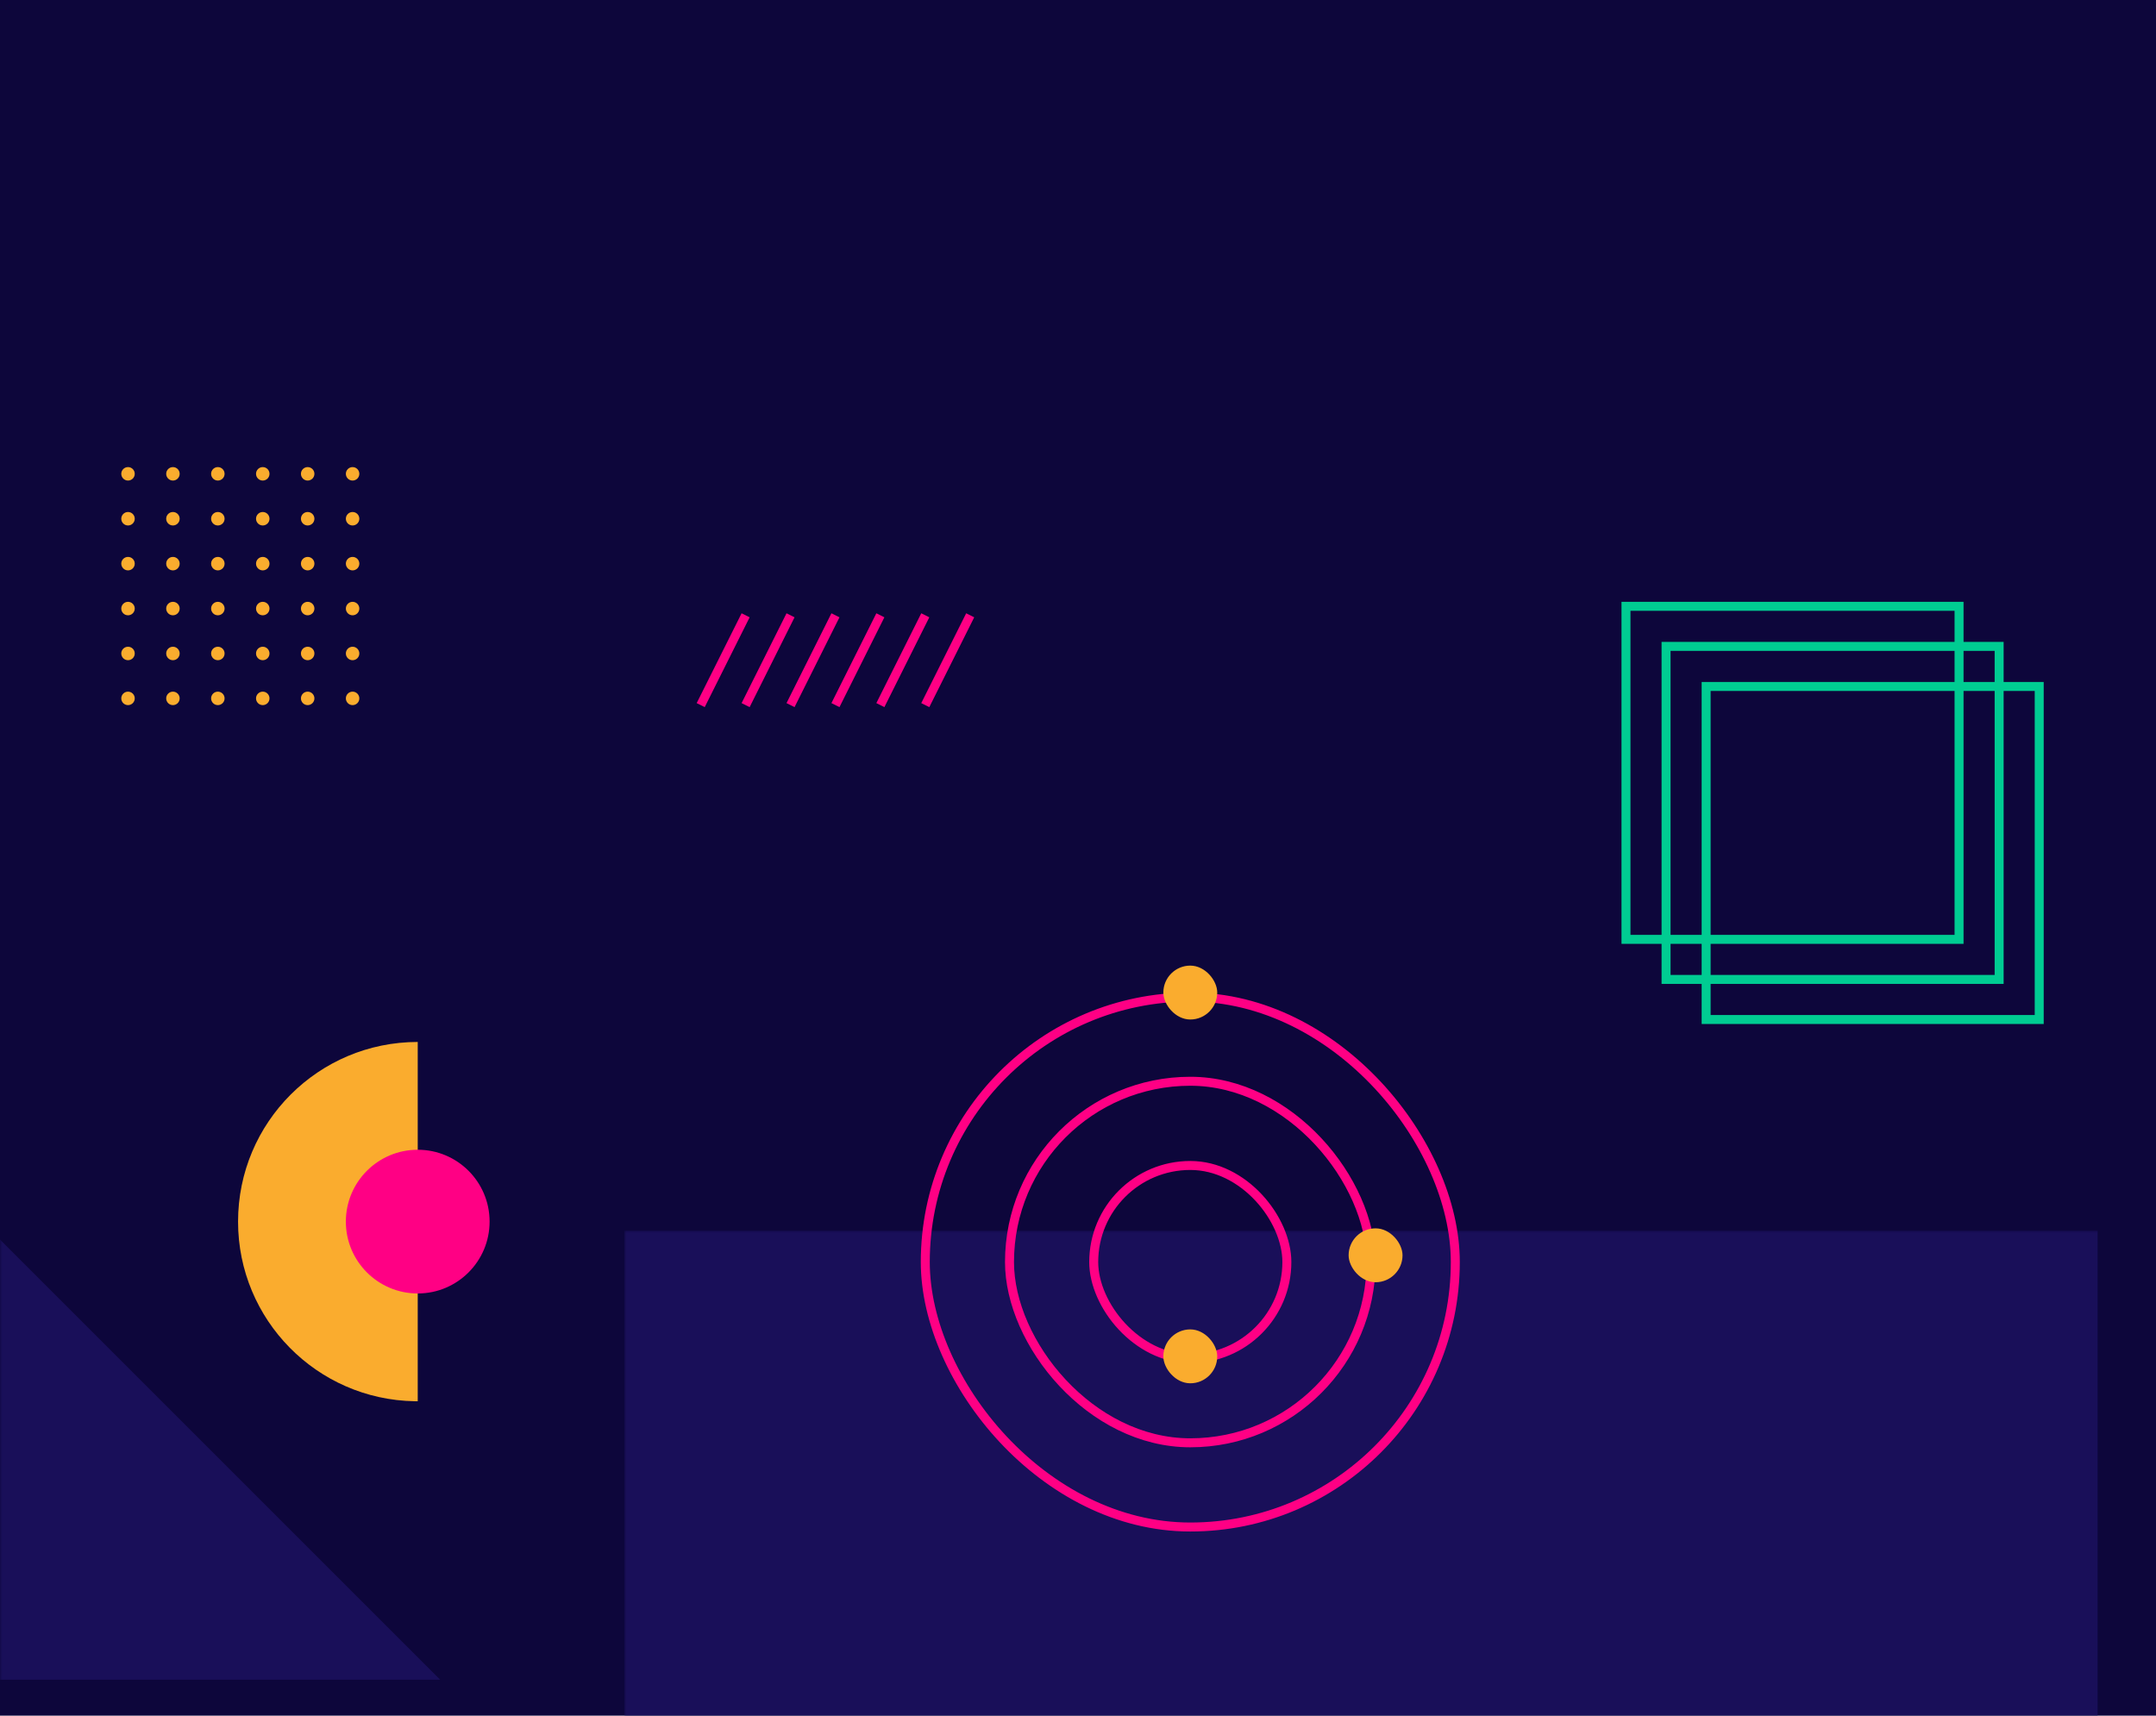 <?xml version="1.0" encoding="UTF-8"?> <svg xmlns="http://www.w3.org/2000/svg" xmlns:xlink="http://www.w3.org/1999/xlink" width="480px" height="382px" viewBox="0 0 480 382" version="1.1"><title>about-banner-mob</title><defs><rect id="path-1" x="0" y="0" width="480" height="382"></rect></defs><g id="Banners" stroke="none" stroke-width="1" fill="none" fill-rule="evenodd"><g id="about-banner-mob"><mask id="mask-2" fill="white"><use xlink:href="#path-1"></use></mask><use id="Rectangle" fill="#0D063B" xlink:href="#path-1"></use><path d="M28.5,154 C29.328,154 30,154.672 30,155.5 C30,156.328 29.328,157 28.5,157 C27.672,157 27,156.328 27,155.5 C27,154.672 27.672,154 28.5,154 Z M38.5,154 C39.328,154 40,154.672 40,155.5 C40,156.328 39.328,157 38.5,157 C37.672,157 37,156.328 37,155.5 C37,154.672 37.672,154 38.5,154 Z M48.5,154 C49.328,154 50,154.672 50,155.5 C50,156.328 49.328,157 48.5,157 C47.672,157 47,156.328 47,155.5 C47,154.672 47.672,154 48.5,154 Z M58.5,154 C59.328,154 60,154.672 60,155.5 C60,156.328 59.328,157 58.5,157 C57.672,157 57,156.328 57,155.5 C57,154.672 57.672,154 58.5,154 Z M68.5,154 C69.328,154 70,154.672 70,155.5 C70,156.328 69.328,157 68.5,157 C67.672,157 67,156.328 67,155.5 C67,154.672 67.672,154 68.5,154 Z M78.5,154 C79.328,154 80,154.672 80,155.5 C80,156.328 79.328,157 78.5,157 C77.672,157 77,156.328 77,155.5 C77,154.672 77.672,154 78.5,154 Z M38.5,144 C39.328,144 40,144.672 40,145.5 C40,146.328 39.328,147 38.5,147 C37.672,147 37,146.328 37,145.5 C37,144.672 37.672,144 38.5,144 Z M48.5,144 C49.328,144 50,144.672 50,145.5 C50,146.328 49.328,147 48.5,147 C47.672,147 47,146.328 47,145.5 C47,144.672 47.672,144 48.5,144 Z M58.5,144 C59.328,144 60,144.672 60,145.5 C60,146.328 59.328,147 58.5,147 C57.672,147 57,146.328 57,145.5 C57,144.672 57.672,144 58.5,144 Z M68.5,144 C69.328,144 70,144.672 70,145.5 C70,146.328 69.328,147 68.5,147 C67.672,147 67,146.328 67,145.5 C67,144.672 67.672,144 68.5,144 Z M78.5,144 C79.328,144 80,144.672 80,145.5 C80,146.328 79.328,147 78.5,147 C77.672,147 77,146.328 77,145.5 C77,144.672 77.672,144 78.5,144 Z M28.5,144 C29.328,144 30,144.672 30,145.5 C30,146.328 29.328,147 28.5,147 C27.672,147 27,146.328 27,145.5 C27,144.672 27.672,144 28.5,144 Z M28.5,134 C29.328,134 30,134.672 30,135.5 C30,136.328 29.328,137 28.5,137 C27.672,137 27,136.328 27,135.5 C27,134.672 27.672,134 28.5,134 Z M38.5,134 C39.328,134 40,134.672 40,135.5 C40,136.328 39.328,137 38.5,137 C37.672,137 37,136.328 37,135.5 C37,134.672 37.672,134 38.5,134 Z M48.5,134 C49.328,134 50,134.672 50,135.5 C50,136.328 49.328,137 48.5,137 C47.672,137 47,136.328 47,135.5 C47,134.672 47.672,134 48.5,134 Z M58.5,134 C59.328,134 60,134.672 60,135.5 C60,136.328 59.328,137 58.5,137 C57.672,137 57,136.328 57,135.5 C57,134.672 57.672,134 58.5,134 Z M68.5,134 C69.328,134 70,134.672 70,135.5 C70,136.328 69.328,137 68.5,137 C67.672,137 67,136.328 67,135.5 C67,134.672 67.672,134 68.5,134 Z M78.5,134 C79.328,134 80,134.672 80,135.5 C80,136.328 79.328,137 78.5,137 C77.672,137 77,136.328 77,135.5 C77,134.672 77.672,134 78.5,134 Z M28.5,124 C29.328,124 30,124.672 30,125.5 C30,126.328 29.328,127 28.5,127 C27.672,127 27,126.328 27,125.5 C27,124.672 27.672,124 28.5,124 Z M68.5,124 C69.328,124 70,124.672 70,125.5 C70,126.328 69.328,127 68.5,127 C67.672,127 67,126.328 67,125.5 C67,124.672 67.672,124 68.5,124 Z M78.5,124 C79.328,124 80,124.672 80,125.5 C80,126.328 79.328,127 78.5,127 C77.672,127 77,126.328 77,125.5 C77,124.672 77.672,124 78.5,124 Z M48.5,124 C49.328,124 50,124.672 50,125.5 C50,126.328 49.328,127 48.5,127 C47.672,127 47,126.328 47,125.5 C47,124.672 47.672,124 48.5,124 Z M38.5,124 C39.328,124 40,124.672 40,125.5 C40,126.328 39.328,127 38.5,127 C37.672,127 37,126.328 37,125.5 C37,124.672 37.672,124 38.5,124 Z M58.5,124 C59.328,124 60,124.672 60,125.5 C60,126.328 59.328,127 58.5,127 C57.672,127 57,126.328 57,125.5 C57,124.672 57.672,124 58.5,124 Z M28.5,114 C29.328,114 30,114.672 30,115.5 C30,116.328 29.328,117 28.5,117 C27.672,117 27,116.328 27,115.5 C27,114.672 27.672,114 28.5,114 Z M38.5,114 C39.328,114 40,114.672 40,115.5 C40,116.328 39.328,117 38.5,117 C37.672,117 37,116.328 37,115.5 C37,114.672 37.672,114 38.5,114 Z M48.5,114 C49.328,114 50,114.672 50,115.5 C50,116.328 49.328,117 48.5,117 C47.672,117 47,116.328 47,115.5 C47,114.672 47.672,114 48.5,114 Z M58.5,114 C59.328,114 60,114.672 60,115.5 C60,116.328 59.328,117 58.5,117 C57.672,117 57,116.328 57,115.5 C57,114.672 57.672,114 58.5,114 Z M68.5,114 C69.328,114 70,114.672 70,115.5 C70,116.328 69.328,117 68.5,117 C67.672,117 67,116.328 67,115.5 C67,114.672 67.672,114 68.5,114 Z M78.5,114 C79.328,114 80,114.672 80,115.5 C80,116.328 79.328,117 78.5,117 C77.672,117 77,116.328 77,115.5 C77,114.672 77.672,114 78.5,114 Z M28.5,104 C29.328,104 30,104.672 30,105.5 C30,106.328 29.328,107 28.5,107 C27.672,107 27,106.328 27,105.5 C27,104.672 27.672,104 28.5,104 Z M38.5,104 C39.328,104 40,104.672 40,105.5 C40,106.328 39.328,107 38.5,107 C37.672,107 37,106.328 37,105.5 C37,104.672 37.672,104 38.5,104 Z M48.5,104 C49.328,104 50,104.672 50,105.5 C50,106.328 49.328,107 48.5,107 C47.672,107 47,106.328 47,105.5 C47,104.672 47.672,104 48.5,104 Z M58.5,104 C59.328,104 60,104.672 60,105.5 C60,106.328 59.328,107 58.5,107 C57.672,107 57,106.328 57,105.5 C57,104.672 57.672,104 58.5,104 Z M68.5,104 C69.328,104 70,104.672 70,105.5 C70,106.328 69.328,107 68.5,107 C67.672,107 67,106.328 67,105.5 C67,104.672 67.672,104 68.5,104 Z M78.5,104 C79.328,104 80,104.672 80,105.5 C80,106.328 79.328,107 78.5,107 C77.672,107 77,106.328 77,105.5 C77,104.672 77.672,104 78.5,104 Z" id="Combined-Shape" fill="#FAAC2E" mask="url(#mask-2)"></path><polygon id="Rectangle-Copy" fill="#190F59" mask="url(#mask-2)" points="-123 153 98 374 -123 374"></polygon><path d="M92.339,311.995 C70.552,311.641 53,293.87 53,272 C53,249.909 70.909,232 93,232 L93,232 L93,312 Z" id="Combined-Shape" fill="#FAAC2E" mask="url(#mask-2)"></path><rect id="Rectangle" fill="#190F59" mask="url(#mask-2)" x="139" y="274" width="328" height="108"></rect><circle id="Oval-Copy-36" fill="#FF0084" mask="url(#mask-2)" cx="93" cy="272" r="16"></circle><g id="Group-17" mask="url(#mask-2)"><g transform="translate(205, 215)" id="Group-6"><rect id="Rectangle" stroke="#FF0084" stroke-width="2" x="1" y="7" width="118" height="118" rx="59"></rect><rect id="Rectangle-Copy-2" stroke="#FF0084" stroke-width="2" x="19.75" y="25.75" width="80.5" height="80.5" rx="40.25"></rect><rect id="Rectangle-Copy-5" fill="#FAAC2E" x="54" y="0" width="12" height="12" rx="6"></rect><rect id="Rectangle-Copy-22" fill="#FAAC2E" x="95.25" y="58.5" width="12" height="12" rx="6"></rect><rect id="Rectangle-Copy-3" stroke="#FF0084" stroke-width="2" x="38.5" y="44.5" width="43" height="43" rx="21.5"></rect><rect id="Rectangle-Copy-23" fill="#FAAC2E" x="54" y="81" width="12" height="12" rx="6"></rect></g></g><g id="Group-7" mask="url(#mask-2)" stroke="#00CC92" stroke-width="2"><g transform="translate(361, 134)"><rect id="Rectangle" x="1" y="1" width="74.154" height="74.154"></rect><rect id="Rectangle-Copy-20" x="9.923" y="9.923" width="74.154" height="74.154"></rect><rect id="Rectangle-Copy-21" x="18.846" y="18.846" width="74.154" height="74.154"></rect></g></g><path d="M156,157 L166,137 M166,157 L176,137 M176,157 L186,137 M186,157 L196,137 M196,157 L206,137 M206,157 L216,137" id="Combined-Shape" stroke="#FF0084" stroke-width="2" mask="url(#mask-2)"></path></g></g></svg> 